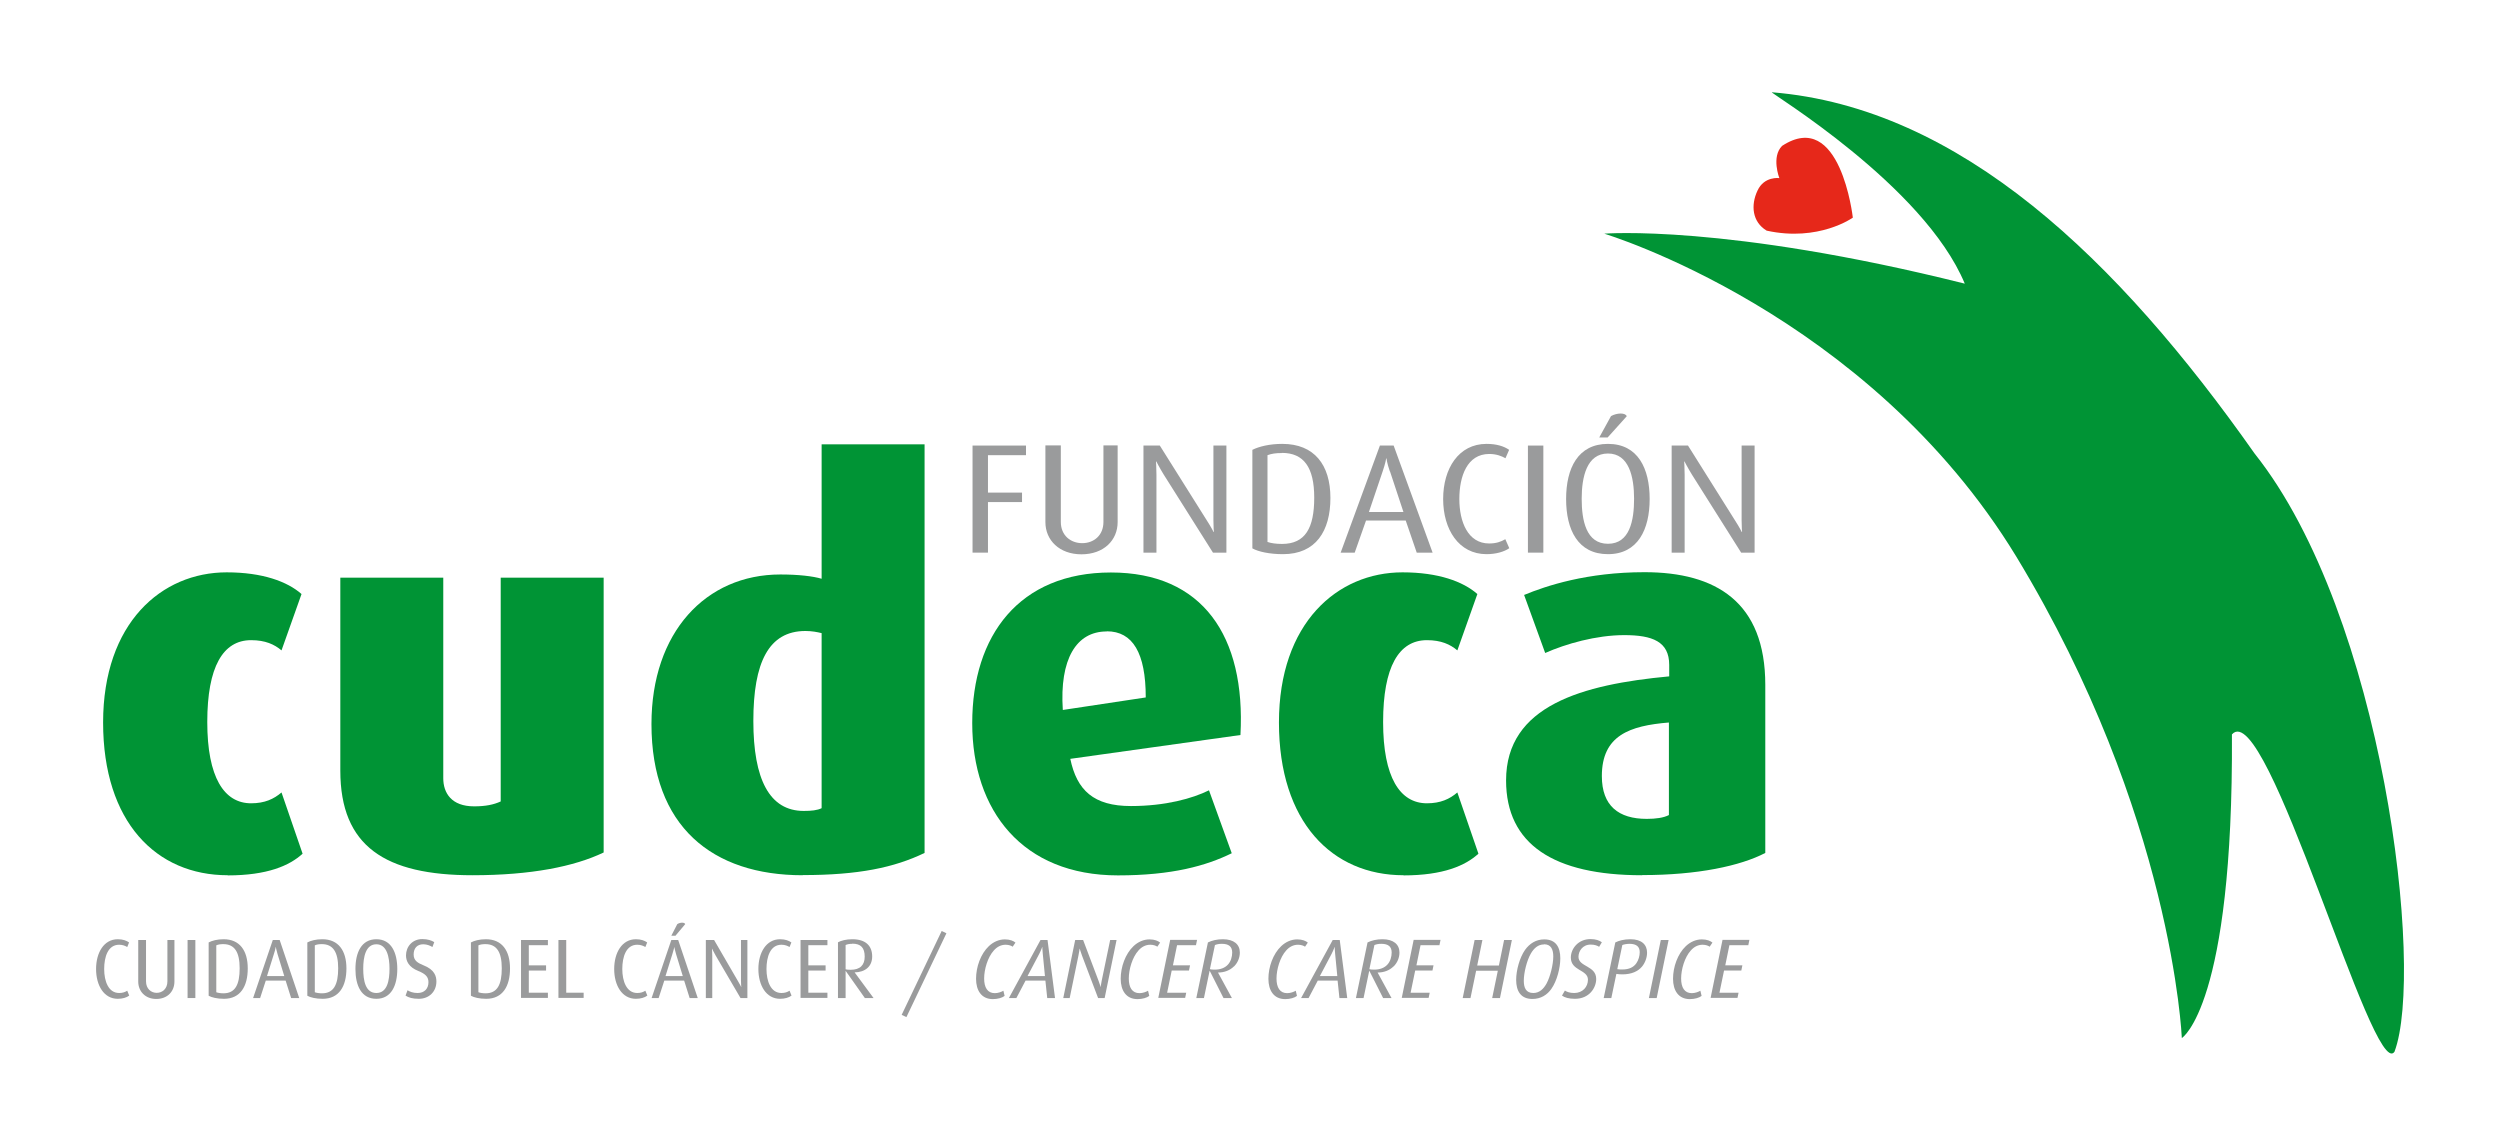 <?xml version="1.0" encoding="UTF-8"?>
<svg xmlns="http://www.w3.org/2000/svg" id="Fundación_Cudeca" version="1.1" width="163.67" height="75" viewBox="0 0 163.67 75">
  <g>
    <path d="M14.91,57.3c-4.68,0-8.16-3.48-8.16-10s3.83-9.83,8.09-9.83c2.34,0,3.97.6,4.9,1.42l-1.31,3.69c-.46-.39-1.06-.67-1.99-.67-1.84,0-2.87,1.74-2.87,5.36s1.1,5.32,2.87,5.32c.89,0,1.49-.28,1.99-.71l1.38,4.01c-.85.78-2.31,1.42-4.9,1.42Z" fill="#009435"/>
    <path d="M30.94,57.3c-5.71,0-8.66-1.88-8.66-6.85v-12.63h6.74v13.13c0,.96.53,1.84,2.02,1.84.75,0,1.28-.11,1.74-.32v-14.65h6.74v17.99c-1.92.92-4.75,1.49-8.59,1.49Z" fill="#009435"/>
    <path d="M52.55,57.3c-5.92,0-9.9-3.19-9.9-9.9,0-6,3.55-9.79,8.44-9.79,1.17,0,2.13.11,2.7.28v-8.8h6.74v26.75c-1.99.96-4.33,1.45-7.98,1.45ZM53.79,41.45c-.28-.07-.64-.14-1.06-.14-2.41,0-3.41,2.06-3.41,5.89s1.06,5.89,3.3,5.89c.5,0,.89-.04,1.17-.18v-11.46Z" fill="#009435"/>
    <path d="M70.07,49.68c.43,2.06,1.53,3.09,3.97,3.09,2.27,0,4.04-.5,5.11-1.03l1.49,4.12c-1.67.82-3.9,1.45-7.45,1.45-6.24,0-9.54-4.22-9.54-9.97s3.09-9.86,9.08-9.86,8.83,4.15,8.48,10.64l-11.14,1.56ZM72.45,41.34c-1.99,0-3.09,1.81-2.87,5.14l5.43-.82c0-2.91-.85-4.33-2.55-4.33Z" fill="#009435"/>
    <path d="M91.89,57.3c-4.68,0-8.16-3.48-8.16-10s3.83-9.83,8.09-9.83c2.34,0,3.97.6,4.9,1.42l-1.31,3.69c-.46-.39-1.06-.67-1.99-.67-1.84,0-2.87,1.74-2.87,5.36s1.1,5.32,2.87,5.32c.89,0,1.49-.28,1.99-.71l1.38,4.01c-.85.78-2.31,1.42-4.9,1.42Z" fill="#009435"/>
    <path d="M107.5,57.3c-5.78,0-8.9-2.02-8.9-6.21,0-4.9,5-6.28,10.68-6.81v-.75c0-1.53-1.1-1.95-2.94-1.95s-3.83.57-5.18,1.17l-1.38-3.8c1.45-.6,4.12-1.49,7.88-1.49,4.68,0,7.91,1.95,7.91,7.38v11c-1.63.85-4.43,1.45-8.05,1.45ZM109.27,47.3c-2.59.21-4.4.85-4.4,3.51,0,1.95,1.1,2.8,2.94,2.8.6,0,1.1-.07,1.45-.25v-6.07Z" fill="#009435"/>
  </g>
  <g>
    <path d="M7.71,65.39c-.91,0-1.42-.88-1.42-1.95s.51-1.95,1.42-1.95c.34,0,.57.09.74.21l-.12.3c-.12-.07-.29-.15-.53-.15-.73,0-.98.79-.98,1.59s.28,1.57.98,1.57c.23,0,.39-.06.53-.15l.13.32c-.17.13-.44.21-.75.21Z" fill="#9a9b9c"/>
    <path d="M10.23,65.4c-.72,0-1.18-.5-1.18-1.14v-2.72h.51v2.71c0,.48.33.75.7.75s.7-.27.7-.75v-2.71h.46v2.72c0,.65-.46,1.14-1.19,1.14Z" fill="#9a9b9c"/>
    <path d="M12.28,65.34v-3.8h.51v3.8h-.51Z" fill="#9a9b9c"/>
    <path d="M14.66,65.39c-.44,0-.81-.09-1-.2v-3.49c.22-.12.57-.21.98-.21,1.05,0,1.58.74,1.58,1.91s-.48,1.99-1.56,1.99ZM14.63,61.81c-.2,0-.34.02-.47.08v3.07c.11.04.28.07.47.07.77,0,1.06-.57,1.06-1.64s-.34-1.58-1.07-1.58Z" fill="#9a9b9c"/>
    <path d="M19.06,65.34l-.36-1.14h-1.3l-.37,1.14h-.46l1.29-3.8h.45l1.28,3.8h-.52ZM18.17,62.46c-.09-.3-.11-.46-.11-.46h-.01s-.02.16-.12.46l-.45,1.44h1.13l-.44-1.44Z" fill="#9a9b9c"/>
    <path d="M21.12,65.39c-.44,0-.81-.09-1-.2v-3.49c.22-.12.57-.21.98-.21,1.05,0,1.58.74,1.58,1.91s-.48,1.99-1.56,1.99ZM21.08,61.81c-.2,0-.34.02-.47.08v3.07c.11.04.28.07.47.07.77,0,1.06-.57,1.06-1.64s-.34-1.58-1.07-1.58Z" fill="#9a9b9c"/>
    <path d="M24.64,65.39c-.99,0-1.37-.87-1.37-1.95s.39-1.95,1.37-1.95,1.37.88,1.37,1.95-.39,1.95-1.37,1.95ZM24.64,61.82c-.7,0-.86.83-.86,1.6s.14,1.59.86,1.59.86-.83.86-1.59-.17-1.6-.86-1.6Z" fill="#9a9b9c"/>
    <path d="M27.43,65.39c-.43,0-.68-.08-.88-.21l.13-.35c.14.09.36.18.66.18.44,0,.71-.28.71-.71,0-.34-.19-.54-.66-.73-.63-.25-.81-.65-.81-1.02,0-.57.41-1.07,1.07-1.07.35,0,.61.09.78.2l-.12.32c-.13-.08-.35-.18-.6-.18-.4,0-.63.26-.63.67s.29.56.63.7c.75.29.86.73.86,1.07,0,.66-.48,1.13-1.15,1.13Z" fill="#9a9b9c"/>
    <path d="M31.83,65.39c-.44,0-.81-.09-1-.2v-3.49c.22-.12.57-.21.98-.21,1.05,0,1.58.74,1.58,1.91s-.48,1.99-1.56,1.99ZM31.79,61.81c-.2,0-.34.02-.47.08v3.07c.11.04.28.07.47.07.77,0,1.06-.57,1.06-1.64s-.34-1.58-1.07-1.58Z" fill="#9a9b9c"/>
    <path d="M34.11,65.34v-3.8h1.76v.34h-1.25v1.32h1.13v.34h-1.13v1.45h1.25v.34h-1.76Z" fill="#9a9b9c"/>
    <path d="M36.56,65.34v-3.8h.51v3.45h1.14v.34h-1.65Z" fill="#9a9b9c"/>
    <path d="M41.63,65.39c-.91,0-1.42-.88-1.42-1.95s.51-1.95,1.42-1.95c.34,0,.57.09.74.21l-.12.3c-.12-.07-.29-.15-.53-.15-.73,0-.98.79-.98,1.59s.28,1.57.98,1.57c.23,0,.39-.06.53-.15l.13.32c-.17.13-.44.21-.75.21Z" fill="#9a9b9c"/>
    <path d="M45.15,65.34l-.36-1.14h-1.3l-.37,1.14h-.46l1.29-3.8h.45l1.28,3.8h-.52ZM44.26,62.46c-.09-.3-.11-.45-.11-.45h-.01s-.02.15-.12.45l-.45,1.44h1.13l-.44-1.44ZM44.23,61.26h-.28l.39-.76c.19-.12.47-.13.52,0l-.63.75Z" fill="#9a9b9c"/>
    <path d="M48.48,65.34l-1.62-2.77c-.14-.24-.24-.46-.24-.46h-.01s.02.23.02.47v2.76h-.42v-3.8h.54l1.55,2.67c.14.23.22.4.22.4h.01s-.02-.18-.02-.42v-2.65h.42v3.8h-.44Z" fill="#9a9b9c"/>
    <path d="M51.07,65.39c-.91,0-1.42-.88-1.42-1.95s.51-1.95,1.42-1.95c.34,0,.57.09.74.21l-.12.3c-.12-.07-.29-.15-.53-.15-.73,0-.98.79-.98,1.59s.28,1.57.98,1.57c.23,0,.39-.06.53-.15l.13.32c-.17.13-.44.21-.75.21Z" fill="#9a9b9c"/>
    <path d="M52.41,65.34v-3.8h1.76v.34h-1.25v1.32h1.13v.34h-1.13v1.45h1.25v.34h-1.76Z" fill="#9a9b9c"/>
    <path d="M56.62,65.34l-1.25-1.77h-.01v1.77h-.5v-3.65c.2-.11.54-.2.94-.2.86,0,1.3.42,1.3,1.13,0,.65-.46,1.03-1.15,1.04h0s1.24,1.68,1.24,1.68h-.57ZM55.79,61.79c-.19,0-.33.03-.43.08v1.59c.06.02.19.03.33.03.62,0,.92-.31.92-.86,0-.58-.25-.85-.81-.85Z" fill="#9a9b9c"/>
    <path d="M59.34,66.59l-.31-.15,2.62-5.49.31.15-2.62,5.49Z" fill="#9a9b9c"/>
    <path d="M66.3,61.98c-.08-.06-.25-.13-.46-.13-.31,0-.57.14-.78.38-.4.44-.63,1.24-.63,1.83s.22.96.7.96c.22,0,.45-.09.56-.16l.08.34c-.15.12-.45.21-.77.21-.74,0-1.1-.56-1.1-1.33s.3-1.63.84-2.14c.3-.28.66-.44,1.05-.44.33,0,.56.1.69.21l-.19.28Z" fill="#9a9b9c"/>
    <path d="M68.56,65.34l-.12-1.14h-1.3l-.6,1.14h-.49l2.07-3.8h.46l.49,3.8h-.51ZM68.27,62.46c-.03-.27-.03-.46-.03-.46h-.01s-.06.19-.2.46l-.76,1.44h1.14l-.14-1.44Z" fill="#9a9b9c"/>
    <path d="M72.32,65.34h-.43l-1.05-2.77c-.09-.24-.15-.46-.15-.46h-.01s-.03.23-.08.47l-.57,2.76h-.42l.78-3.8h.52l1.01,2.67c.09.23.13.4.13.4h.01s.02-.18.07-.42l.55-2.65h.42l-.78,3.8Z" fill="#9a9b9c"/>
    <path d="M75.77,61.98c-.08-.06-.25-.13-.46-.13-.31,0-.57.14-.78.38-.4.44-.63,1.24-.63,1.83s.22.96.7.96c.22,0,.45-.09.56-.16l.08.34c-.15.12-.45.21-.77.21-.74,0-1.1-.56-1.1-1.33s.3-1.63.84-2.14c.3-.28.66-.44,1.05-.44.33,0,.56.1.69.21l-.19.28Z" fill="#9a9b9c"/>
    <path d="M78.31,61.88h-1.25l-.27,1.32h1.12l-.07.34h-1.13l-.3,1.45h1.25l-.07.34h-1.76l.78-3.8h1.76l-.07.34Z" fill="#9a9b9c"/>
    <path d="M80.78,63.27c-.26.26-.63.4-1.04.4h0s.91,1.67.91,1.67h-.55l-.9-1.78h-.01l-.37,1.78h-.5l.76-3.64c.26-.13.6-.21.98-.21.72,0,1.11.34,1.11.87,0,.34-.14.67-.38.91ZM79.99,61.79c-.19,0-.32.03-.45.08l-.33,1.58c.05.02.18.03.31.03.37,0,.67-.11.87-.33.19-.2.28-.52.28-.79,0-.39-.23-.57-.67-.57Z" fill="#9a9b9c"/>
    <path d="M85.44,61.98c-.08-.06-.25-.13-.46-.13-.31,0-.57.14-.78.38-.4.44-.63,1.24-.63,1.83s.22.96.7.96c.22,0,.45-.09.56-.16l.08.34c-.15.12-.45.21-.77.21-.74,0-1.1-.56-1.1-1.33s.3-1.63.84-2.14c.3-.28.66-.44,1.05-.44.33,0,.56.1.69.21l-.19.28Z" fill="#9a9b9c"/>
    <path d="M87.69,65.34l-.12-1.14h-1.3l-.6,1.14h-.49l2.07-3.8h.46l.49,3.8h-.51ZM87.41,62.46c-.03-.27-.03-.46-.03-.46h-.01s-.06.19-.2.46l-.76,1.44h1.14l-.14-1.44Z" fill="#9a9b9c"/>
    <path d="M91.23,63.27c-.26.26-.63.4-1.04.4h0s.91,1.67.91,1.67h-.55l-.9-1.78h-.01l-.37,1.78h-.5l.76-3.64c.26-.13.6-.21.98-.21.72,0,1.11.34,1.11.87,0,.34-.14.67-.38.91ZM90.43,61.79c-.19,0-.32.03-.45.08l-.33,1.58c.05.02.18.03.31.03.37,0,.67-.11.87-.33.19-.2.28-.52.28-.79,0-.39-.23-.57-.67-.57Z" fill="#9a9b9c"/>
    <path d="M94.25,61.88h-1.25l-.27,1.32h1.12l-.07.34h-1.13l-.3,1.45h1.25l-.07.34h-1.76l.78-3.8h1.76l-.07.34Z" fill="#9a9b9c"/>
    <path d="M98.2,65.34h-.51l.37-1.79h-1.42l-.37,1.79h-.51l.78-3.8h.51l-.34,1.67h1.42l.34-1.67h.51l-.78,3.8Z" fill="#9a9b9c"/>
    <path d="M101.58,64.72c-.29.42-.71.68-1.26.68-.75,0-1.06-.51-1.06-1.25,0-.63.23-1.46.58-1.96.3-.42.72-.69,1.26-.69.76,0,1.05.51,1.05,1.24,0,.63-.22,1.48-.58,1.99ZM101.08,61.83c-.38,0-.66.25-.86.6-.26.45-.46,1.25-.46,1.78,0,.45.14.8.62.8.4,0,.67-.26.87-.62.24-.44.44-1.25.44-1.77,0-.45-.14-.8-.6-.8Z" fill="#9a9b9c"/>
    <path d="M104.7,61.99c-.12-.08-.3-.15-.56-.15-.54,0-.8.44-.8.8,0,.67,1.16.57,1.16,1.45,0,.58-.45,1.3-1.39,1.3-.4,0-.67-.08-.85-.21l.19-.33c.12.08.31.16.61.16.55,0,.9-.4.9-.87,0-.67-1.12-.57-1.12-1.45,0-.57.47-1.21,1.29-1.21.34,0,.59.09.74.21l-.18.3Z" fill="#9a9b9c"/>
    <path d="M107.5,63.28c-.26.31-.68.51-1.29.51-.13,0-.27-.01-.39-.03l-.33,1.58h-.5l.76-3.64c.24-.12.57-.21.99-.21.74,0,1.09.36,1.09.88,0,.32-.13.67-.33.91ZM106.68,61.79c-.18,0-.38.04-.47.08l-.33,1.58c.11.02.22.02.33.02.45,0,.74-.15.92-.41.14-.2.22-.48.22-.72,0-.35-.2-.55-.67-.55Z" fill="#9a9b9c"/>
    <path d="M108.46,65.34h-.51l.78-3.8h.51l-.78,3.8Z" fill="#9a9b9c"/>
    <path d="M111.93,61.98c-.08-.06-.25-.13-.46-.13-.31,0-.57.14-.78.38-.4.44-.63,1.24-.63,1.83s.22.96.7.96c.22,0,.45-.09.56-.16l.08.34c-.15.12-.45.21-.77.21-.74,0-1.1-.56-1.1-1.33s.3-1.63.84-2.14c.3-.28.66-.44,1.05-.44.33,0,.56.1.69.21l-.19.28Z" fill="#9a9b9c"/>
    <path d="M114.47,61.88h-1.25l-.27,1.32h1.12l-.07.34h-1.13l-.3,1.45h1.25l-.07.34h-1.76l.78-3.8h1.76l-.07.34Z" fill="#9a9b9c"/>
  </g>
  <path d="M64.68,29.8v2.45h2.23v.62h-2.23v3.31h-1.01v-7.01h3.5v.63h-2.49Z" fill="#9a9b9c"/>
  <path d="M70.8,36.29c-1.44,0-2.36-.92-2.36-2.11v-5.02h1.01v5.01c0,.89.65,1.39,1.4,1.39s1.39-.5,1.39-1.39v-5.01h.93v5.02c0,1.19-.91,2.11-2.37,2.11Z" fill="#9a9b9c"/>
  <path d="M79.41,36.18l-3.23-5.12c-.27-.44-.48-.85-.48-.85h-.02s.03.43.03.87v5.1h-.85v-7.01h1.07l3.09,4.92c.28.43.43.74.43.74h.02s-.03-.34-.03-.77v-4.89h.85v7.01h-.88Z" fill="#9a9b9c"/>
  <path d="M83.99,36.28c-.87,0-1.61-.16-2-.38v-6.45c.44-.22,1.13-.39,1.96-.39,2.09,0,3.15,1.37,3.15,3.54s-.96,3.68-3.1,3.68ZM83.92,29.66c-.4,0-.67.04-.94.14v5.68c.22.08.56.13.95.13,1.53,0,2.11-1.05,2.11-3.03s-.68-2.93-2.12-2.93Z" fill="#9a9b9c"/>
  <path d="M92.75,36.18l-.72-2.1h-2.6l-.74,2.1h-.92l2.57-7.01h.9l2.55,7.01h-1.05ZM90.99,30.86c-.19-.55-.22-.85-.22-.85h-.02s-.04.3-.23.85l-.9,2.66h2.26l-.88-2.66Z" fill="#9a9b9c"/>
  <path d="M97.32,36.28c-1.82,0-2.84-1.62-2.84-3.61s1.01-3.61,2.84-3.61c.67,0,1.15.16,1.48.39l-.24.55c-.23-.13-.58-.28-1.06-.28-1.45,0-1.96,1.46-1.96,2.95s.56,2.91,1.95,2.91c.46,0,.77-.11,1.06-.28l.26.59c-.33.23-.87.39-1.49.39Z" fill="#9a9b9c"/>
  <path d="M100.03,36.18v-7.01h1.01v7.01h-1.01Z" fill="#9a9b9c"/>
  <path d="M105.27,36.28c-1.97,0-2.74-1.6-2.74-3.61s.77-3.61,2.74-3.61,2.73,1.62,2.73,3.61-.77,3.61-2.73,3.61ZM105.27,29.69c-1.39,0-1.72,1.54-1.72,2.96s.29,2.95,1.72,2.95,1.71-1.53,1.71-2.95-.33-2.96-1.71-2.96ZM105.25,28.64h-.55l.77-1.4c.4-.22.94-.23,1.03.01l-1.25,1.39Z" fill="#9a9b9c"/>
  <path d="M113.99,36.18l-3.23-5.12c-.27-.44-.48-.85-.48-.85h-.02s.03.43.03.87v5.1h-.85v-7.01h1.07l3.09,4.92c.28.43.43.74.43.74h.02s-.03-.34-.03-.77v-4.89h.85v7.01h-.88Z" fill="#9a9b9c"/>
  <path d="M105,15.29s17.27,5.16,27.01,21.16c10.24,16.9,10.83,31.51,10.83,31.51,0,0,3.38-2.09,3.28-19.88,2.29-2.58,9.23,22.78,10.64,20.78,1.99-5.27-.7-28.53-9.15-39.16-8.95-12.72-19.28-22.66-31.61-23.66-.2,0,9.94,6.07,12.63,12.53-15.69-3.93-23.63-3.27-23.63-3.27h0Z" fill="#009435" fill-rule="evenodd"/>
  <path d="M121.3,14.24s-.81-7.19-4.63-4.69c-.72.72-.18,2.11-.18,2.11,0,0-.99-.14-1.43.82-.45.95-.35,2.05.6,2.62,3.41.75,5.64-.85,5.64-.85h0Z" fill="#e6281a" fill-rule="evenodd"/>
</svg>